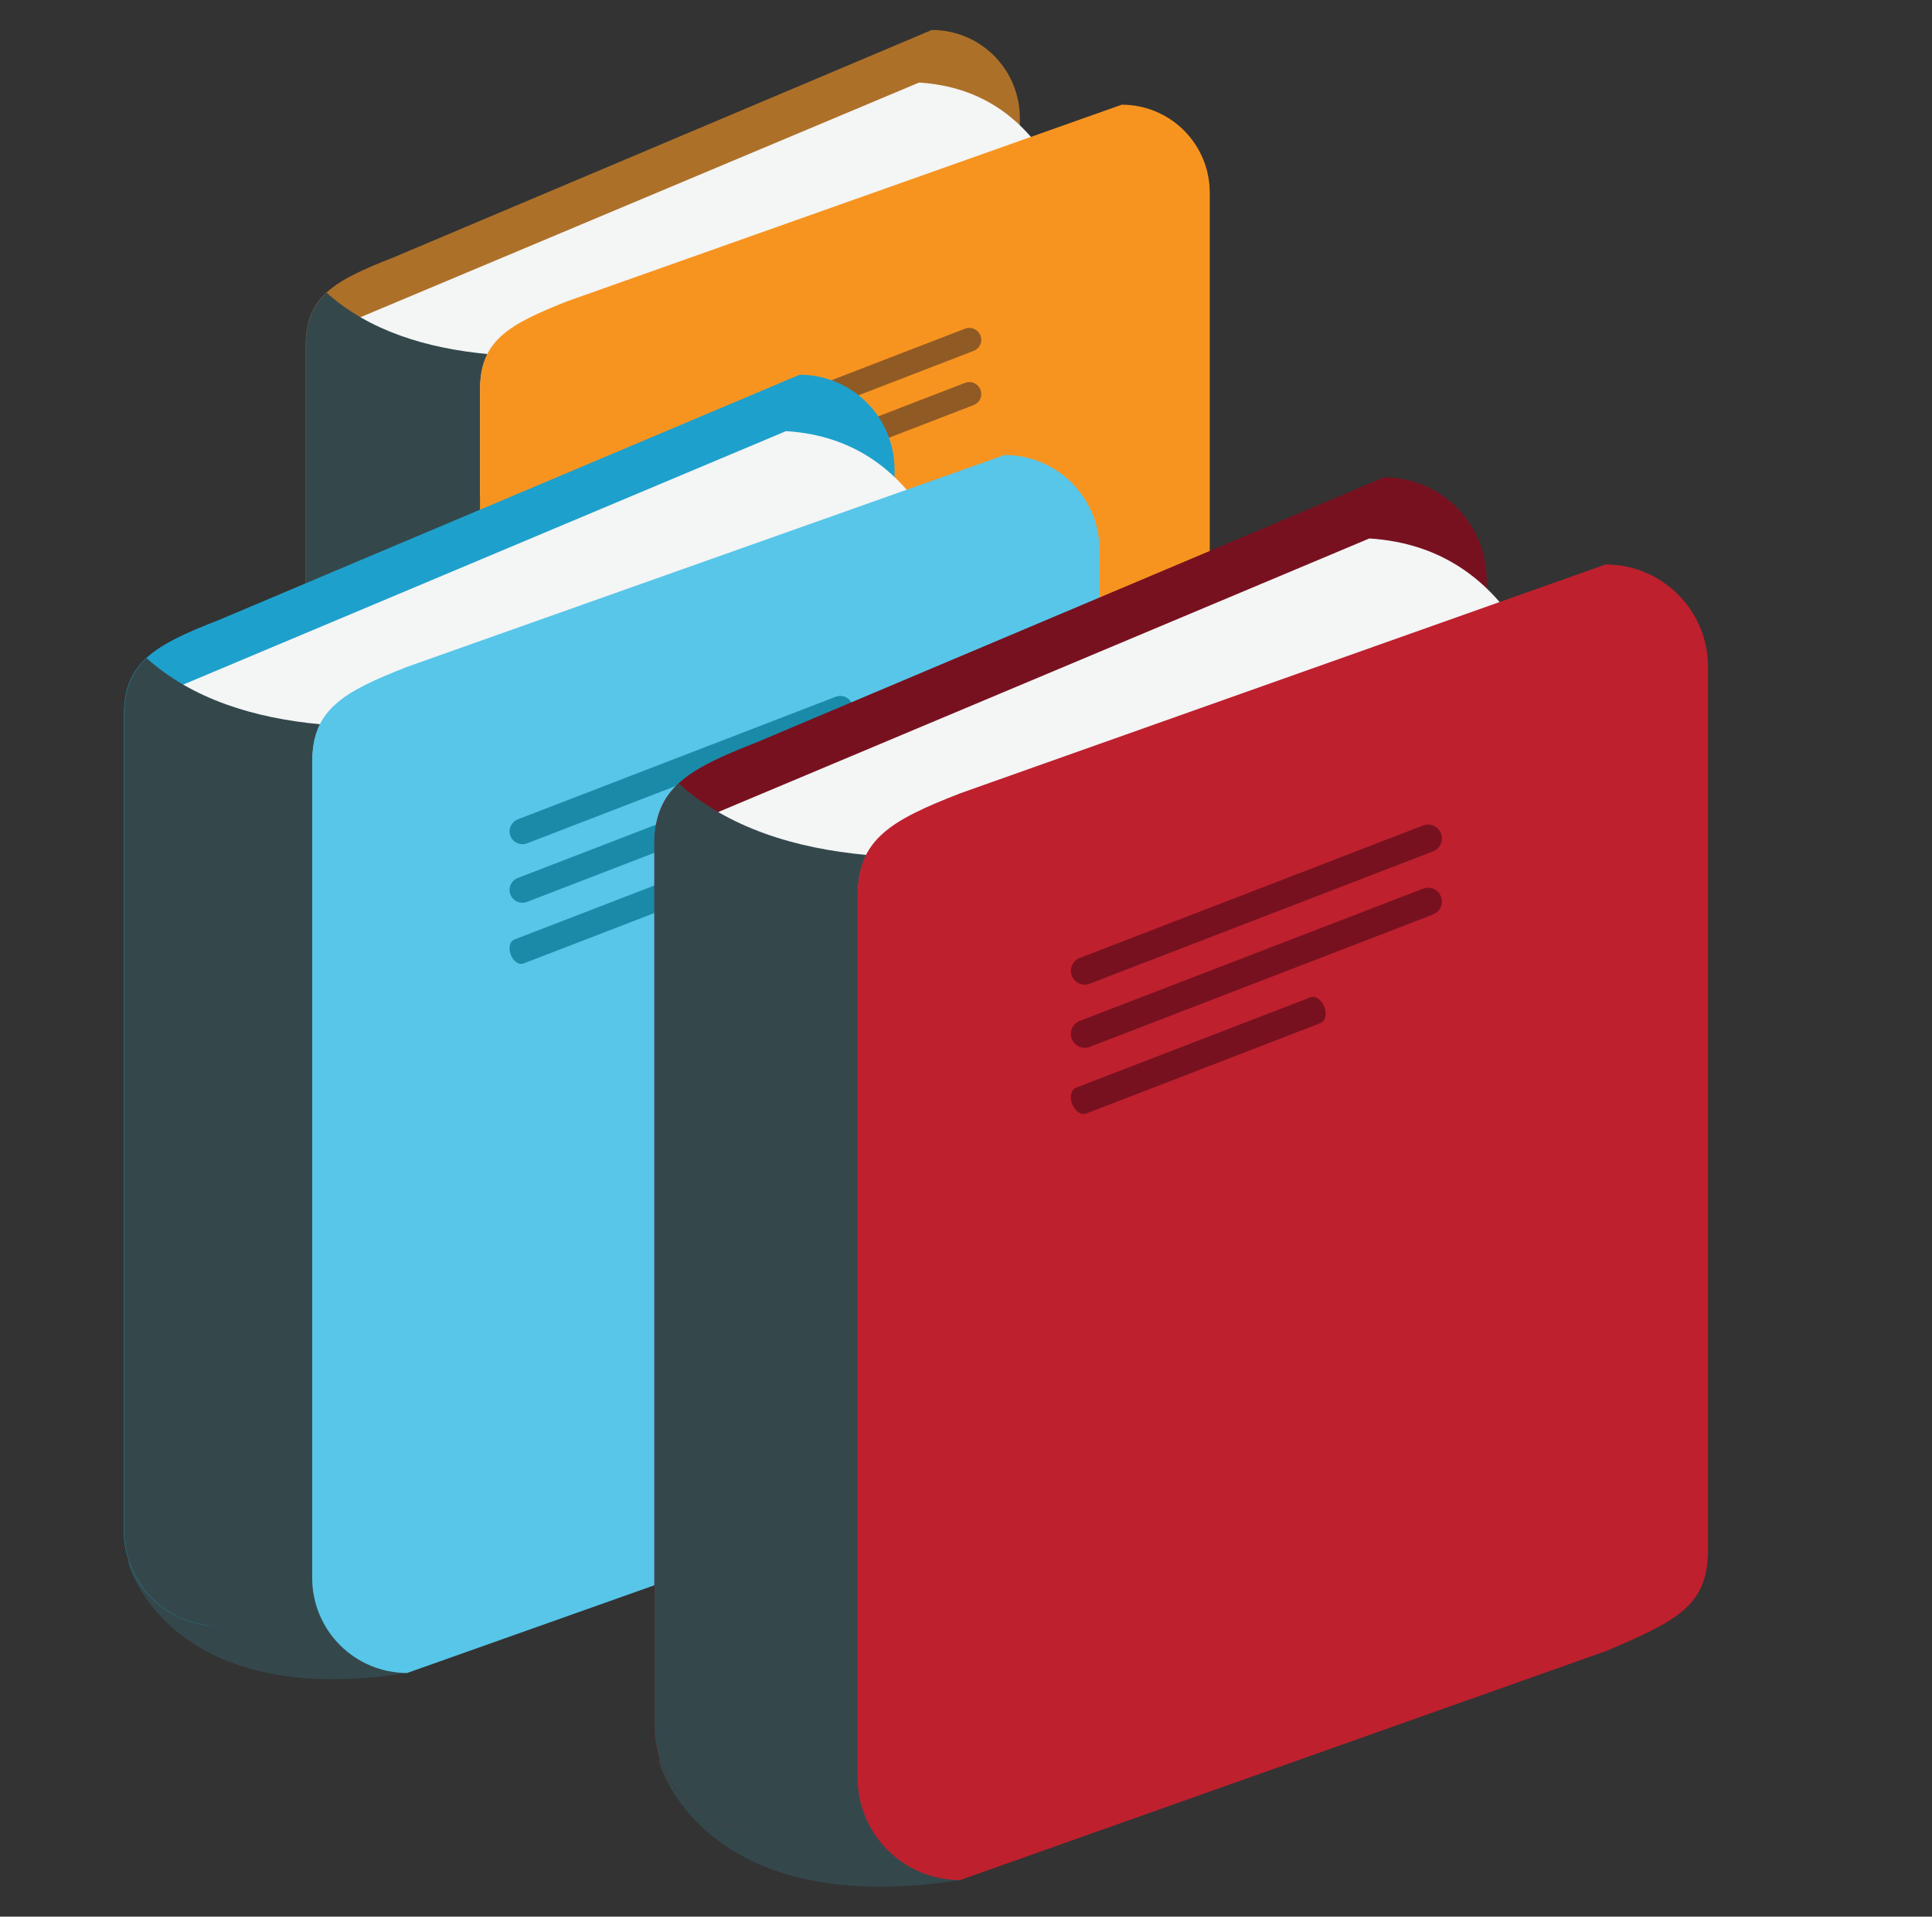 <?xml version="1.0" encoding="UTF-8"?> <svg xmlns="http://www.w3.org/2000/svg" width="122" height="121" viewBox="0 0 122 121" fill="none"><rect x="0" y="0" width="122" height="121" fill="#333333" stroke="none"/> <path d="M19.546 71.432C19.546 71.432 21.794 80.087 35.872 77.873L38.264 72.08L34.212 67.679L23.01 63.983L19.546 71.432Z" fill="#34484C"></path> <path d="M64.395 55.201C64.395 58.265 62.819 59.076 58.841 60.755L24.859 75.105C24.129 75.106 23.406 74.962 22.732 74.683C22.057 74.404 21.445 73.994 20.929 73.478C20.413 72.962 20.004 72.349 19.725 71.674C19.446 70.999 19.303 70.276 19.304 69.547V21.795C19.304 18.729 21.108 17.711 24.859 16.246L58.843 1.891C60.316 1.891 61.729 2.476 62.771 3.517C63.813 4.559 64.399 5.972 64.399 7.445V55.203" fill="#AD7029"></path> <path d="M22.388 74.526C22.388 74.526 35.131 78.175 35.876 77.869C36.617 77.548 35.395 72.341 35.395 72.341L30.792 67.382L26.5 67.181L25.746 68.251L22.388 74.526Z" fill="#34484C"></path> <path d="M58.039 5.211L20.336 21.045L22.104 31.195L27.714 31.757L46.448 28.741L58.092 22.64L66.66 10.899C64.793 7.544 62.038 5.466 58.039 5.211Z" fill="#F4F5F5"></path> <path d="M30.321 24.559C30.321 23.667 30.487 22.954 30.79 22.353C26.929 21.99 23.284 20.876 20.63 18.483C19.745 19.294 19.31 20.298 19.31 21.803V69.556C19.31 71.029 19.896 72.442 20.937 73.483C21.979 74.525 23.392 75.11 24.865 75.111L30.347 72.797C30.336 72.63 30.319 72.479 30.319 72.313L30.321 24.559Z" fill="#34484C"></path> <path d="M76.393 59.914C76.393 62.986 74.815 63.79 70.835 65.472L35.872 77.869C34.398 77.869 32.984 77.284 31.942 76.242C30.9 75.2 30.314 73.787 30.313 72.313V24.559C30.313 21.496 32.119 20.476 35.872 19.001L70.835 6.61C72.308 6.609 73.721 7.193 74.763 8.233C75.805 9.274 76.392 10.686 76.393 12.159V59.914Z" fill="#F79420"></path> <path d="M61.913 21.181C61.95 21.272 61.968 21.37 61.966 21.469C61.964 21.568 61.942 21.665 61.902 21.756C61.862 21.846 61.805 21.927 61.733 21.995C61.661 22.063 61.577 22.116 61.484 22.151L42.888 29.324C42.702 29.395 42.495 29.391 42.312 29.311C42.129 29.231 41.986 29.082 41.912 28.896C41.841 28.71 41.846 28.504 41.926 28.322C42.006 28.139 42.154 27.996 42.34 27.923L60.943 20.75C61.129 20.68 61.335 20.686 61.517 20.766C61.698 20.847 61.84 20.996 61.913 21.181ZM61.913 24.603C61.949 24.695 61.967 24.793 61.964 24.891C61.962 24.99 61.941 25.087 61.901 25.177C61.861 25.267 61.803 25.349 61.732 25.416C61.66 25.484 61.576 25.537 61.484 25.573L42.888 32.742C42.796 32.778 42.698 32.795 42.6 32.794C42.502 32.792 42.404 32.771 42.314 32.731C42.224 32.692 42.142 32.635 42.074 32.564C42.006 32.494 41.952 32.41 41.916 32.318C41.88 32.227 41.862 32.129 41.864 32.031C41.866 31.932 41.887 31.835 41.927 31.745C41.966 31.654 42.023 31.573 42.093 31.505C42.164 31.436 42.248 31.383 42.34 31.346L60.943 24.17C61.13 24.099 61.336 24.105 61.518 24.187C61.7 24.268 61.842 24.418 61.913 24.605M55.591 30.571C55.742 30.957 55.65 31.36 55.385 31.46L42.684 36.357C42.419 36.459 42.086 36.224 41.931 35.839C41.786 35.453 41.884 35.05 42.145 34.95L54.846 30.057C55.103 29.959 55.445 30.182 55.591 30.571Z" fill="#905A24"></path> <path d="M8.097 98.662C8.097 98.662 10.52 108.004 25.706 105.618L28.29 99.364L23.923 94.616L11.825 90.627L8.097 98.662Z" fill="#34484C"></path> <path d="M56.489 81.18C56.489 84.486 54.788 85.356 50.492 87.173L13.822 102.653C13.034 102.654 12.254 102.499 11.526 102.198C10.798 101.897 10.137 101.455 9.58 100.898C9.023 100.341 8.581 99.68 8.28 98.952C7.979 98.224 7.824 97.444 7.824 96.656V45.139C7.824 41.817 9.768 40.718 13.822 39.14L50.492 23.657C51.279 23.657 52.059 23.811 52.786 24.112C53.514 24.413 54.175 24.854 54.732 25.411C55.289 25.967 55.73 26.628 56.032 27.355C56.334 28.082 56.489 28.862 56.489 29.649V81.18Z" fill="#1EA0CD"></path> <path d="M11.161 102.014C11.161 102.014 24.91 105.96 25.702 105.624C26.508 105.279 25.192 99.66 25.192 99.66L20.219 94.302L15.595 94.094L14.782 95.246L11.156 102.014" fill="#34484C"></path> <path d="M49.637 27.217L8.962 44.316L10.866 55.263L16.916 55.868L37.131 52.61L49.696 46.029L58.943 33.36C56.924 29.738 53.952 27.492 49.641 27.217" fill="#F4F5F5"></path> <path d="M19.73 48.103C19.73 47.148 19.892 46.375 20.223 45.725C16.064 45.339 12.135 44.137 9.257 41.548C8.312 42.426 7.839 43.515 7.839 45.141V96.656C7.838 97.444 7.993 98.224 8.294 98.952C8.594 99.679 9.036 100.341 9.592 100.898C10.149 101.455 10.81 101.897 11.538 102.198C12.265 102.499 13.045 102.654 13.833 102.653L19.75 100.158C19.735 99.984 19.727 99.809 19.726 99.634V48.103H19.73Z" fill="#34484C"></path> <path d="M69.434 86.245C69.434 89.555 67.736 90.423 63.437 92.238L25.708 105.62C24.118 105.618 22.594 104.986 21.47 103.861C20.346 102.737 19.714 101.213 19.713 99.623V48.094C19.713 44.785 21.664 43.685 25.708 42.1L63.437 28.726C64.225 28.726 65.005 28.881 65.732 29.182C66.46 29.483 67.121 29.925 67.678 30.482C68.235 31.039 68.677 31.7 68.978 32.428C69.279 33.156 69.434 33.936 69.434 34.723V86.245Z" fill="#57C6E9"></path> <path d="M53.812 44.454C53.85 44.554 53.869 44.66 53.866 44.766C53.864 44.873 53.84 44.978 53.797 45.075C53.754 45.173 53.691 45.261 53.614 45.334C53.537 45.408 53.446 45.465 53.347 45.504L33.287 53.24C33.086 53.318 32.863 53.313 32.666 53.228C32.468 53.142 32.313 52.982 32.232 52.782C32.155 52.58 32.161 52.355 32.249 52.157C32.337 51.959 32.499 51.804 32.701 51.726L52.761 43.993C52.86 43.954 52.966 43.935 53.072 43.937C53.179 43.939 53.284 43.962 53.382 44.005C53.48 44.048 53.568 44.11 53.642 44.187C53.715 44.264 53.773 44.355 53.812 44.454ZM53.812 48.156C53.888 48.356 53.882 48.579 53.795 48.775C53.708 48.971 53.547 49.124 53.347 49.202L33.287 56.936C33.188 56.975 33.081 56.995 32.975 56.993C32.868 56.991 32.762 56.968 32.664 56.925C32.566 56.883 32.478 56.821 32.404 56.744C32.33 56.667 32.271 56.576 32.232 56.477C32.155 56.275 32.161 56.052 32.249 55.855C32.337 55.658 32.5 55.505 32.701 55.428L52.761 47.691C52.86 47.652 52.966 47.633 53.073 47.636C53.18 47.638 53.285 47.661 53.383 47.705C53.481 47.748 53.569 47.81 53.643 47.887C53.716 47.965 53.774 48.056 53.812 48.156ZM46.99 54.59C47.149 55.01 47.051 55.437 46.765 55.543L33.058 60.827C32.775 60.941 32.417 60.691 32.253 60.275C32.092 59.852 32.189 59.424 32.474 59.316L46.179 54.032C46.469 53.928 46.83 54.176 46.99 54.59Z" fill="#198BA9"></path> <path d="M41.602 111.182C41.602 111.182 44.23 121.268 60.635 118.688L63.43 111.934L58.709 106.809L45.641 102.496L41.602 111.182Z" fill="#34484C"></path> <path d="M93.88 92.272C93.88 95.845 92.046 96.789 87.403 98.744L47.794 115.47C46.077 115.47 44.43 114.788 43.216 113.574C42.002 112.36 41.319 110.713 41.319 108.996V53.334C41.319 49.758 43.419 48.566 47.794 46.859L87.403 30.133C89.12 30.133 90.767 30.816 91.981 32.03C93.196 33.244 93.879 34.891 93.88 36.608V92.272Z" fill="#78111F"></path> <path d="M44.916 114.797C44.916 114.797 59.771 119.053 60.635 118.686C61.499 118.319 60.081 112.252 60.081 112.252L54.712 106.463L49.711 106.23L48.832 107.482L44.918 114.799" fill="#34484C"></path> <path d="M86.472 33.993L42.521 52.455L44.586 64.291L51.127 64.937L72.949 61.425L86.523 54.308L96.515 40.63C94.326 36.716 91.121 34.288 86.461 33.993" fill="#F4F5F5"></path> <path d="M54.175 56.547C54.175 55.516 54.358 54.684 54.71 53.975C50.21 53.559 45.968 52.259 42.867 49.464C41.842 50.412 41.332 51.588 41.332 53.34V109C41.332 109.851 41.5 110.693 41.826 111.479C42.151 112.265 42.629 112.978 43.23 113.58C43.832 114.181 44.546 114.658 45.332 114.983C46.118 115.309 46.96 115.476 47.811 115.476L54.201 112.776C54.185 112.59 54.176 112.403 54.175 112.216V56.547Z" fill="#34484C"></path> <path d="M107.859 97.772C107.859 101.345 106.025 102.283 101.387 104.245L60.627 118.693C58.911 118.694 57.265 118.014 56.051 116.801C54.837 115.589 54.154 113.944 54.152 112.227V56.552C54.152 52.979 56.253 51.794 60.627 50.086L101.389 35.635C103.105 35.635 104.75 36.317 105.964 37.53C107.177 38.743 107.859 40.389 107.859 42.104V97.772Z" fill="#BE202E"></path> <path d="M90.993 52.61C91.035 52.718 91.056 52.833 91.053 52.948C91.051 53.064 91.026 53.178 90.979 53.284C90.932 53.389 90.865 53.485 90.782 53.565C90.698 53.645 90.6 53.707 90.492 53.749L68.814 62.101C68.707 62.144 68.594 62.164 68.479 62.162C68.364 62.16 68.251 62.136 68.146 62.09C68.041 62.044 67.946 61.978 67.867 61.895C67.787 61.812 67.725 61.715 67.683 61.608C67.641 61.501 67.621 61.387 67.623 61.272C67.625 61.157 67.65 61.043 67.697 60.938C67.743 60.833 67.81 60.738 67.893 60.659C67.977 60.58 68.075 60.518 68.183 60.477L89.862 52.115C90.078 52.031 90.318 52.036 90.53 52.129C90.742 52.222 90.909 52.395 90.993 52.61ZM90.993 56.605C91.035 56.712 91.055 56.826 91.052 56.941C91.049 57.056 91.024 57.169 90.978 57.274C90.931 57.379 90.864 57.474 90.781 57.553C90.697 57.632 90.599 57.693 90.492 57.734L68.812 66.093C68.596 66.176 68.355 66.17 68.143 66.076C67.931 65.982 67.765 65.808 67.682 65.591C67.597 65.374 67.603 65.133 67.696 64.919C67.79 64.706 67.964 64.538 68.181 64.453L89.861 56.104C89.968 56.062 90.082 56.041 90.198 56.043C90.313 56.045 90.427 56.071 90.533 56.117C90.638 56.164 90.734 56.231 90.813 56.315C90.892 56.399 90.952 56.497 90.993 56.605ZM83.629 63.563C83.803 64.013 83.697 64.478 83.381 64.593L68.58 70.305C68.268 70.422 67.878 70.153 67.706 69.702C67.53 69.254 67.638 68.785 67.952 68.666L82.754 62.962C83.058 62.843 83.448 63.109 83.629 63.563Z" fill="#78111F"></path> </svg> 